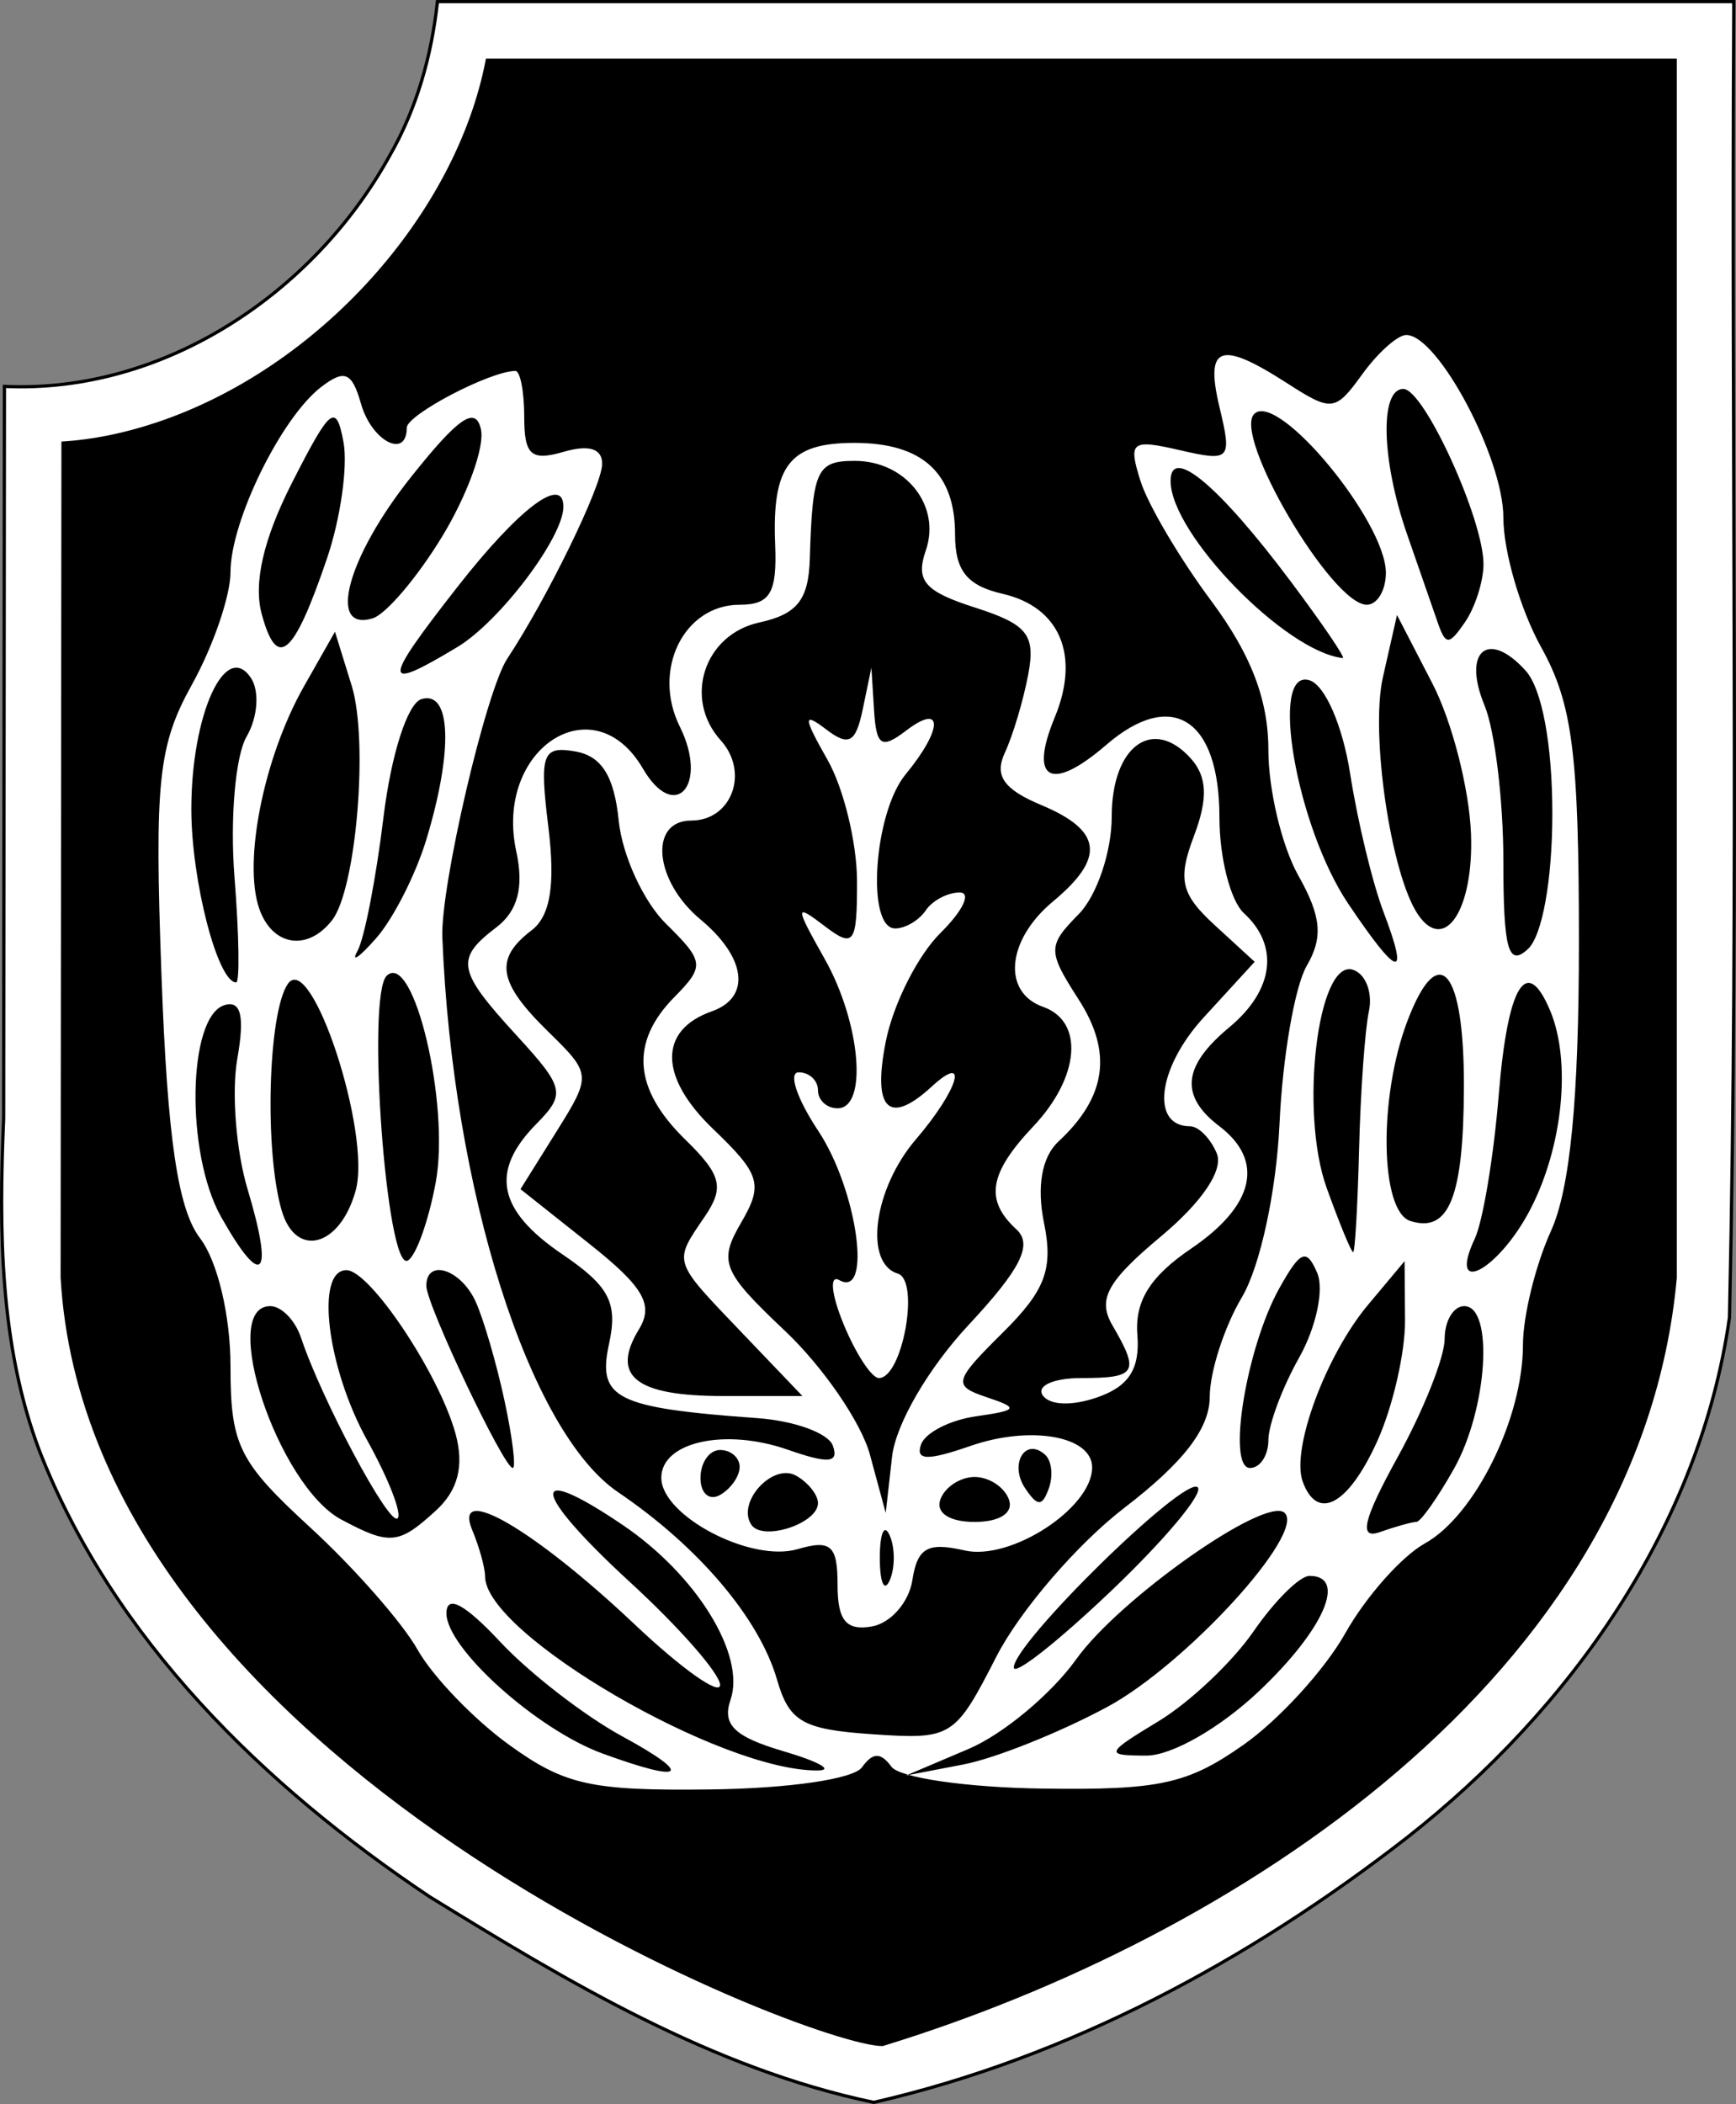 <?xml version="1.0" encoding="UTF-8" standalone="no"?>
<!-- Created with Inkscape (http://www.inkscape.org/) -->
<svg
   xmlns:dc="http://purl.org/dc/elements/1.1/"
   xmlns:cc="http://creativecommons.org/ns#"
   xmlns:rdf="http://www.w3.org/1999/02/22-rdf-syntax-ns#"
   xmlns:svg="http://www.w3.org/2000/svg"
   xmlns="http://www.w3.org/2000/svg"
   xmlns:sodipodi="http://sodipodi.sourceforge.net/DTD/sodipodi-0.dtd"
   xmlns:inkscape="http://www.inkscape.org/namespaces/inkscape"
   width="533.099"
   height="645.906"
   id="svg2163"
   sodipodi:version="0.32"
   inkscape:version="0.46"
   version="1.0"
   sodipodi:docbase="C:\Documents and Settings\Guillermo\Escritorio\escudos SS"
   sodipodi:docname="15th_SS_Division_Logo.svg"
   inkscape:output_extension="org.inkscape.output.svg.inkscape"
   sodipodi:modified="true">
  <rect width="100%" height="100%" fill="#808080" stroke="none"/>
  <defs
     id="defs2165">
    <inkscape:perspective
       sodipodi:type="inkscape:persp3d"
       inkscape:vp_x="0 : 329 : 1"
       inkscape:vp_y="0 : 1000 : 0"
       inkscape:vp_z="546 : 329 : 1"
       inkscape:persp3d-origin="273 : 219.33333 : 1"
       id="perspective11" />
    <inkscape:perspective
       id="perspective9"
       inkscape:persp3d-origin="372.04724 : 350.78739 : 1"
       inkscape:vp_z="744.09448 : 526.18109 : 1"
       inkscape:vp_y="0 : 1000 : 0"
       inkscape:vp_x="0 : 526.18109 : 1"
       sodipodi:type="inkscape:persp3d" />
    <inkscape:perspective
       id="perspective2435"
       inkscape:persp3d-origin="372.04724 : 350.78739 : 1"
       inkscape:vp_z="744.09448 : 526.18109 : 1"
       inkscape:vp_y="0 : 1000 : 0"
       inkscape:vp_x="0 : 526.18109 : 1"
       sodipodi:type="inkscape:persp3d" />
    <inkscape:perspective
       id="perspective2519"
       inkscape:persp3d-origin="372.04724 : 350.78739 : 1"
       inkscape:vp_z="744.09448 : 526.18109 : 1"
       inkscape:vp_y="0 : 1000 : 0"
       inkscape:vp_x="0 : 526.18109 : 1"
       sodipodi:type="inkscape:persp3d" />
    <inkscape:perspective
       id="perspective2466"
       inkscape:persp3d-origin="372.04724 : 350.78739 : 1"
       inkscape:vp_z="744.09448 : 526.18109 : 1"
       inkscape:vp_y="0 : 1000 : 0"
       inkscape:vp_x="0 : 526.18109 : 1"
       sodipodi:type="inkscape:persp3d" />
    <inkscape:perspective
       id="perspective2548"
       inkscape:persp3d-origin="372.04724 : 350.78739 : 1"
       inkscape:vp_z="744.09448 : 526.18109 : 1"
       inkscape:vp_y="0 : 1000 : 0"
       inkscape:vp_x="0 : 526.18109 : 1"
       sodipodi:type="inkscape:persp3d" />
    <inkscape:perspective
       id="perspective2628"
       inkscape:persp3d-origin="372.04724 : 350.78739 : 1"
       inkscape:vp_z="744.09448 : 526.18109 : 1"
       inkscape:vp_y="0 : 1000 : 0"
       inkscape:vp_x="0 : 526.18109 : 1"
       sodipodi:type="inkscape:persp3d" />
  </defs>
  <sodipodi:namedview
     id="base"
     pagecolor="#ffffff"
     bordercolor="#666666"
     borderopacity="1.0"
     inkscape:pageopacity="0.0"
     inkscape:pageshadow="2"
     inkscape:zoom="0.49497475"
     inkscape:cx="14.116809"
     inkscape:cy="498.00131"
     inkscape:document-units="px"
     inkscape:current-layer="layer1"
     showguides="true"
     inkscape:guide-bbox="true"
     width="546px"
     height="658px"
     inkscape:window-width="1280"
     inkscape:window-height="934"
     inkscape:window-x="0"
     inkscape:window-y="56"
     showgrid="false" />
  <g
     inkscape:label="Capa 1"
     inkscape:groupmode="layer"
     id="layer1"
     transform="translate(-6.451,-6.047)">
    <g
       id="g2634">
      <path
         id="path2308"
         d="M 538.872,8.547 C 538.062,142.528 540.485,276.559 537.547,410.506 C 528.448,474.732 488.598,530.941 438.402,570.263 C 390.044,607.847 334.718,637.707 274.778,651.453 C 225.164,641.076 181.099,614.591 138.446,588.367 C 87.512,554.35 41.163,509.278 18.531,451.356 C 6.32,418.95 6.117,383.629 7.566,349.391 C 7.646,274.484 7.732,199.578 7.809,124.672 C 56.797,126.926 102.78,95.989 125.996,54.047 C 134.397,39.473 138.988,23.209 140.778,6.547 C 273.476,6.547 406.174,6.547 538.872,6.547 L 538.872,7.547 L 538.872,8.547 z"
         style="fill:#ffffff;fill-opacity:1;fill-rule:evenodd;stroke:#000000;stroke-width:1px;stroke-linecap:butt;stroke-linejoin:miter;stroke-opacity:1" />
      <path
         id="rect2245"
         d="M 520.872,24.547 L 520.872,398.328 C 509.719,520.58 384.902,600.737 277.434,633.672 C 255.359,633.672 34.14,547.679 25.559,398.234 L 25.809,142.078 C 34.868,141.49 44.418,139.6 54.309,136.328 C 104.827,119.615 146.964,72.033 156.09,24.547 L 520.872,24.547 z"
         style="fill:#000000;fill-rule:evenodd;stroke:#000000;stroke-width:1px;stroke-linecap:butt;stroke-linejoin:miter;stroke-opacity:1" />
      <path
         id="path2472"
         d="M 162.807,541.7 C 151.993,533.889 139.336,520.736 134.681,512.473 C 130.026,504.209 115.196,487.329 101.726,474.962 C 79.75,454.786 77.233,449.7 77.233,425.451 C 77.233,409.947 73.25,393.204 67.889,386.178 C 61.07,377.239 57.871,355.507 56.047,305.731 C 53.858,245.955 55.012,234.897 65.391,216.207 C 71.905,204.478 77.233,188.951 77.233,181.702 C 77.233,165.997 92.85,134.166 105.153,124.792 C 112.314,119.335 114.548,120.302 117.327,130.059 C 120.576,141.465 131.355,147.086 131.355,137.374 C 131.355,133.36 157.041,119.925 164.713,119.925 C 166.211,119.925 167.437,126.303 167.437,134.099 C 167.437,145.761 169.569,147.652 179.464,144.769 C 187.36,142.468 191.446,143.762 191.359,148.537 C 191.235,155.357 174.448,189.761 162.219,208.259 C 155.658,218.182 141.668,278.254 142.289,293.832 C 145.385,371.423 168.898,445.603 196.274,464.146 C 221.001,480.894 239.621,502.861 245.073,521.716 C 248.803,534.616 252.966,536.991 274.389,538.44 C 298.762,540.089 299.669,539.52 312.432,514.592 C 319.624,500.546 337.298,480.006 351.709,468.947 C 369.958,454.942 377.923,444.585 377.948,434.826 C 377.969,427.118 382.418,413.359 387.835,404.25 C 393.421,394.856 398.419,371.729 399.381,350.821 C 400.313,330.544 404.065,308.828 407.717,302.563 C 412.817,293.814 412.223,287.381 405.155,274.833 C 400.093,265.847 395.952,248.507 395.952,236.299 C 395.952,220.837 390.62,206.934 378.378,190.477 C 368.713,177.484 358.942,160.924 356.666,153.679 C 352.865,141.582 353.853,140.811 368.758,144.245 C 384.268,147.819 384.811,147.239 380.973,131.194 C 376.406,112.108 381.062,110.417 401.68,123.675 C 415.448,132.529 416.489,132.404 424.799,120.915 C 429.585,114.297 435.656,108.883 438.29,108.883 C 448.017,108.883 468.115,146.668 468.115,164.956 C 468.115,175.343 473.334,193.239 479.712,204.725 C 489.354,222.087 491.31,237.37 491.31,295.347 C 491.31,343.298 488.626,370.983 482.719,383.962 C 477.994,394.344 474.128,410.067 474.128,418.904 C 474.128,441.454 459.363,471.333 444.004,479.86 C 436.87,483.822 425.871,496.235 419.562,507.446 C 413.252,518.657 399.133,534.102 388.186,541.768 C 371.048,553.769 362.475,555.624 326.492,555.119 C 303.298,554.793 282.694,551.804 280.191,548.402 C 276.903,543.932 274.459,543.977 271.171,548.567 C 268.572,552.194 248.821,555.083 224.566,555.383 C 187.972,555.835 179.901,554.047 162.807,541.7 z M 197.505,539.062 C 185.928,532.765 169.088,519.731 160.082,510.098 C 149.21,498.471 143.652,495.484 143.544,501.212 C 143.344,511.87 171.235,536.972 191.491,544.366 C 216.824,553.612 219.658,551.113 197.505,539.062 z M 246.998,543.639 C 231.996,539.223 228.15,535.497 230.771,527.916 C 235.538,514.127 220.37,489.532 197.618,474.155 C 168.193,454.268 169.527,463.847 200.089,491.906 C 215.205,505.783 227.572,519.915 227.572,523.31 C 227.572,526.705 215.798,518.361 201.407,504.767 C 170.394,475.47 145.248,460.893 151.491,475.83 C 153.646,480.987 155.41,487.359 155.41,489.99 C 155.41,507.667 228.021,549.973 257.64,549.553 C 262.601,549.483 257.812,546.822 246.998,543.639 z M 346.414,530.09 C 370.59,517.082 407.6,476.594 400.92,470.461 C 395.181,465.191 350.261,496.761 336.928,515.435 C 329.329,526.078 314.469,538.456 303.906,542.942 L 284.701,551.099 L 302.337,547.707 C 312.037,545.842 331.871,537.914 346.414,530.09 z M 393.051,525.235 C 412.998,506.379 420.253,489.823 408.57,489.823 C 405.587,489.823 397.861,497.487 391.401,506.855 C 384.941,516.222 371.821,528.628 362.246,534.423 C 345.822,544.363 345.608,544.961 358.474,544.996 C 366.255,545.016 381.102,536.532 393.051,525.235 z M 374.242,462.614 C 370.21,459.006 317.776,510.384 317.776,517.944 C 317.776,520.676 331.274,510.055 347.772,494.341 C 364.271,478.626 376.182,464.349 374.242,462.614 z M 140.381,469.707 C 147.106,463.533 149.016,456.032 146.356,446.243 C 141.377,427.926 120.063,395.969 112.824,395.969 C 103.182,395.969 106.861,425.967 119.237,448.253 C 125.802,460.075 129.985,470.838 128.533,472.171 C 125.952,474.541 105.284,435.86 98.877,416.672 C 97.103,411.358 92.861,407.01 89.449,407.01 C 73.443,407.01 91.786,462.143 111.248,472.529 C 126.196,480.506 128.904,480.244 140.381,469.707 z M 441.391,473.261 C 442.689,473.261 447.88,465.931 452.926,456.972 C 463.255,438.636 465.256,407.01 456.088,407.01 C 452.78,407.01 450.074,411.558 450.074,417.116 C 450.074,422.675 443.584,438.992 435.651,453.377 C 425.078,472.55 423.604,478.695 430.129,476.397 C 435.025,474.672 440.093,473.261 441.391,473.261 z M 429.333,448.594 C 434.126,438.064 437.987,421.294 437.913,411.328 L 437.779,393.208 L 426.574,406.592 C 413.545,422.152 402.887,450.954 406.487,460.87 C 410.968,473.21 420.449,468.116 429.333,448.594 z M 161.369,435.995 C 158.92,424.608 154.935,410.944 152.513,405.63 C 147.966,395.654 137.369,392.265 137.369,400.788 C 137.369,406.565 161.162,456.698 163.904,456.698 C 164.959,456.698 163.818,447.382 161.369,435.995 z M 395.952,448.143 C 395.952,443.437 400.207,432.033 405.407,422.8 C 410.608,413.568 413.105,401.89 410.957,396.85 C 407.673,389.146 405.823,389.884 399.332,401.489 C 389.182,419.635 383.13,456.698 390.317,456.698 C 393.416,456.698 395.952,452.848 395.952,448.143 z M 82.484,371.139 C 78.936,359.342 77.515,341.306 79.326,331.059 C 81.634,318.003 80.464,313.078 75.416,314.601 C 64.053,318.029 63.357,360.108 74.341,379.609 C 87.006,402.094 90.653,398.301 82.484,371.139 z M 140.267,368.957 C 144.665,345.058 133.493,297.926 125.238,305.552 C 118.858,311.446 125.146,396.731 131.687,393.02 C 134.237,391.573 138.097,380.745 140.267,368.957 z M 476.45,377.191 C 486.396,357.948 488.991,331.884 482.505,316.367 C 475.225,298.949 469.457,308.347 466.69,342.14 C 465.136,361.118 461.826,380.993 459.333,386.307 C 450.775,404.551 466.689,396.076 476.45,377.191 z M 115.692,371.46 C 120.516,353.814 102.033,297.658 94.836,308.096 C 88.758,316.913 87.601,359.362 92.942,377.644 C 97.289,392.525 110.949,388.813 115.692,371.46 z M 423.808,358.703 C 424.245,341.243 425.598,322.256 426.815,316.51 C 428.031,310.764 425.834,305.025 421.932,303.757 C 411.121,300.244 405.434,347.317 413.844,370.711 C 417.746,381.566 421.406,390.448 421.976,390.448 C 422.546,390.448 423.371,376.162 423.808,358.703 z M 455.996,339.705 C 456.102,303.505 448.199,294.312 438.633,319.507 C 429.72,342.979 430.242,377.916 439.55,380.878 C 451.444,384.664 455.896,373.516 455.996,339.705 z M 78.459,275.282 C 77.057,257.488 78.725,238.1 82.165,232.198 C 85.625,226.262 86.21,218.181 83.474,214.117 C 75.629,202.464 65.206,225.485 65.206,254.464 C 65.206,276.364 73.302,307.635 78.972,307.635 C 80.092,307.635 79.861,293.076 78.459,275.282 z M 137.391,263.723 C 145.657,236.405 145.001,217.887 135.866,220.671 C 131.596,221.973 126.558,237.668 124.205,257 C 121.926,275.721 118.343,294.151 116.242,297.956 C 114.141,301.761 116.708,300.02 121.945,294.087 C 127.182,288.155 134.133,274.491 137.391,263.723 z M 431.285,285.952 C 427.909,277.063 423.313,258.016 421.071,243.624 C 418.762,228.803 413.334,216.338 408.551,214.875 C 396.072,211.056 404.557,259.841 420.489,283.507 C 435.89,306.386 439.34,307.167 431.285,285.952 z M 483.149,255.759 C 483.149,234.524 479.958,217.469 474.95,211.929 C 463.41,199.163 455.42,205.929 462.331,222.616 C 465.512,230.297 468.115,251.824 468.115,270.452 C 468.115,297.548 469.618,302.942 475.632,297.421 C 480.053,293.361 483.149,276.206 483.149,255.759 z M 108.408,288.576 C 115.853,279.059 119.68,233.425 114.448,216.54 L 109.315,199.978 L 99.804,216.731 C 87.507,238.389 81.04,270.469 86.049,284.959 C 90.035,296.489 100.848,298.238 108.408,288.576 z M 458.175,262.089 C 457.67,248.308 452.349,227.539 446.352,215.936 L 435.448,194.84 L 431.116,213.971 C 427.193,231.295 433.552,274.407 441.847,286.729 C 450.045,298.908 459.029,285.351 458.175,262.089 z M 146.908,204.679 C 159.925,196.849 179.464,170.997 179.464,161.606 C 179.464,151.785 165.78,162.13 146.963,186.175 C 123.632,215.99 123.624,218.685 146.908,204.679 z M 106.829,177.598 C 111.026,165.289 113.319,149.14 111.924,141.712 C 109.662,129.672 107.949,131.028 96.142,154.209 C 87.337,171.496 84.219,185.049 86.841,194.64 C 91.56,211.899 96.595,207.606 106.829,177.598 z M 402.762,184.478 C 380.688,155.023 365.866,142.661 365.924,153.754 C 366.009,169.994 401.199,206.143 418.792,208.063 C 419.777,208.171 412.564,197.557 402.762,184.478 z M 462.009,179.386 C 462.141,165.721 443.762,125.446 437.394,125.446 C 430.072,125.446 430.654,147.446 438.577,170.169 C 442.175,180.491 446.38,192.593 447.92,197.062 C 450.386,204.217 451.39,204.217 456.319,197.062 C 459.398,192.593 461.958,184.638 462.009,179.386 z M 142.323,170.599 C 150.008,157.924 155.33,143.2 154.148,137.88 C 152.52,130.548 147.317,134.088 132.657,152.498 C 113.136,177.015 106.854,200.068 120.832,195.891 C 124.966,194.656 134.637,183.275 142.323,170.599 z M 432.033,181.883 C 432.033,166.196 399.052,126.28 391.682,133.046 C 384.698,139.459 415.405,191.696 426.158,191.696 C 429.39,191.696 432.033,187.28 432.033,181.883 z M 263.654,492.617 C 263.654,480.434 261.629,478.628 251.332,481.628 C 237.015,485.8 209.532,471.384 209.532,459.703 C 209.532,448.699 229.079,444.356 248.343,451.08 C 260.925,455.472 264.116,455.187 262.204,449.841 C 260.838,446.021 250.458,442.225 239.136,441.406 C 195.482,438.245 189.813,435.414 193.476,418.603 C 196.226,405.979 193.578,400.901 179.136,391.098 C 159.211,377.574 156.831,365.611 171.17,351.065 C 180.226,341.878 179.8,339.96 165.156,323.983 C 146.77,303.922 146.12,300.441 158.935,290.677 C 165.447,285.715 167.371,278.35 165,267.466 C 158.145,235.995 188.696,215.958 203.864,241.977 C 213.703,258.856 224.118,247.059 215.214,229.12 C 206.58,211.721 216.425,191.696 233.614,191.696 C 242.946,191.696 245.097,188.046 244.491,173.241 C 243.496,148.935 248.891,142.008 268.819,142.008 C 289.662,142.008 299.735,151.167 299.735,170.118 C 299.735,181.256 303.4,185.823 314.368,188.35 C 331.954,192.402 338.214,207.271 330.34,226.285 C 322.319,245.654 329.221,249.332 346.164,234.718 C 366.308,217.345 380.918,226.694 380.918,256.957 C 380.918,269.342 384.301,282.581 388.435,286.377 C 399.396,296.442 397.647,310.036 383.925,321.437 C 369.583,333.353 368.679,342.476 380.918,351.802 C 394.845,362.413 391.675,376.151 372.257,389.331 C 359.628,397.903 354.903,405.471 355.72,415.818 C 356.544,426.255 353.136,431.61 343.525,434.977 C 335.643,437.738 328.732,437.49 326.633,434.372 C 324.678,431.469 330.004,429.094 338.468,429.094 C 355.504,429.094 356.508,427.395 348.049,412.884 C 343.413,404.931 346.41,399.437 362.902,385.66 C 375.646,375.012 382.233,365.22 380.093,360.1 C 378.185,355.536 374.497,351.802 371.898,351.802 C 359.686,351.802 361.923,333.847 376.057,318.426 L 391.74,301.314 L 379.39,289.975 C 369.077,280.508 368.04,276 373.107,262.655 C 377.453,251.21 377.164,244.45 372.09,238.836 C 360.395,225.899 347.844,235.157 347.844,256.722 C 347.844,267.545 343.266,281.044 337.671,286.72 C 328.115,296.414 328.117,298.002 337.69,312.881 C 348.162,329.156 346.219,342.797 331.481,356.485 C 326.372,361.229 324.767,370.296 327.054,381.487 C 329.939,395.605 327.461,402.197 314.409,415.127 C 299.293,430.101 298.954,431.467 309.479,434.984 C 319.441,438.311 319.054,439.005 306.22,440.828 C 298.21,441.965 290.6,445.844 289.308,449.447 C 287.526,454.418 291.188,454.533 304.488,449.924 C 322.913,443.539 341.83,446.883 341.83,456.525 C 341.83,469.014 316.82,485.279 302.64,482.012 C 291.303,479.4 288.171,481.184 286.624,491.139 C 285.567,497.944 279.965,504.341 274.177,505.354 C 266.305,506.732 263.654,503.522 263.654,492.617 z M 279.663,477.401 C 277.995,473.606 276.63,476.711 276.63,484.302 C 276.63,491.894 277.995,494.999 279.663,491.204 C 281.332,487.408 281.332,481.197 279.663,477.401 z M 257.64,467.475 C 257.64,464.943 254.632,461.164 250.954,459.077 C 243.76,454.995 232.549,467.253 237.182,474.136 C 240.659,479.302 257.64,473.773 257.64,467.475 z M 316.272,466.36 C 314.894,462.564 310.159,459.459 305.749,459.459 C 301.339,459.459 296.603,462.564 295.225,466.36 C 293.734,470.465 297.998,473.261 305.749,473.261 C 313.499,473.261 317.763,470.465 316.272,466.36 z M 233.586,456.372 C 233.586,453.515 230.88,451.177 227.572,451.177 C 224.265,451.177 221.559,455.05 221.559,459.784 C 221.559,464.518 224.265,466.856 227.572,464.979 C 230.88,463.103 233.586,459.23 233.586,456.372 z M 303.878,412.809 C 319.927,395.596 323.668,388.128 318.583,383.459 C 308.772,374.452 310.117,366.274 323.789,351.802 C 338.025,336.733 339.43,319.603 326.796,315.152 C 314.095,310.677 315.589,294.6 329.803,282.791 C 345.959,269.368 344.945,261.022 326.206,253.184 C 314.639,248.345 311.737,244.173 315.03,237.115 C 317.476,231.872 320.702,221.075 322.2,213.121 C 324.503,200.894 321.979,197.718 305.862,192.56 C 290.351,187.596 287.537,184.326 290.757,175.01 C 295.499,161.295 284.566,147.529 268.931,147.529 C 257.233,147.529 255.962,150.299 255.129,177.599 C 254.745,190.213 251.257,194.603 239.599,197.148 C 222.658,200.847 216.225,220.55 227.784,233.336 C 236.617,243.108 231.165,257.947 218.741,257.947 C 205.624,257.947 207.346,276.503 221.559,288.312 C 235.635,300.007 237.142,312.249 225.031,316.516 C 208.631,322.293 208.792,336.686 225.434,352.633 C 239.982,366.574 240.894,369.63 234.024,381.415 C 227.019,393.432 228.216,396.376 247.531,414.636 C 259.188,425.656 270.912,442.733 273.584,452.586 L 278.442,470.5 L 280.397,453.198 C 281.521,443.257 291.51,426.074 303.878,412.809 z M 265.479,412.493 C 261.725,403.362 261.132,397.298 264.16,399.016 C 274.425,404.841 269.693,371.23 257.706,353.182 C 251.152,343.313 248.456,335.239 251.715,335.239 C 254.974,335.239 257.64,337.723 257.64,340.76 C 257.64,343.796 260.346,346.281 263.654,346.281 C 272.997,346.281 270.743,320.038 259.718,300.459 C 250.461,284.02 250.461,283.318 259.718,290.368 C 268.683,297.196 269.664,295.831 269.63,276.566 C 269.61,264.807 265.531,248.035 260.565,239.294 C 253.071,226.102 252.999,224.515 260.138,229.955 C 267.12,235.274 269.238,234.108 271.391,223.764 L 274.043,211.019 L 274.862,224.117 C 275.549,235.108 277.132,236.11 284.701,230.342 C 296.178,221.598 296.061,229.799 284.51,243.82 C 274.761,255.652 272.385,291.072 281.339,291.072 C 284.452,291.072 288.671,288.588 290.715,285.551 C 292.759,282.515 297.449,280.03 301.138,280.03 C 304.827,280.03 302.18,285.62 295.257,292.452 C 288.333,299.284 280.795,314.191 278.505,325.577 C 274.273,346.627 279.359,351.737 292.519,339.656 C 304.236,328.898 300.757,340.586 287.708,355.816 C 274.74,370.951 271.655,393.816 282.148,397.028 C 289.001,399.125 283.58,429.094 276.347,429.094 C 274.124,429.094 269.233,421.623 265.479,412.493 z M 327.423,452.672 C 321.31,447.06 316.266,455.51 321.281,462.96 C 325.07,468.588 326.487,468.592 328.523,462.982 C 329.916,459.146 329.421,454.507 327.423,452.672 z M 234.209,415.099 C 212.84,392.756 213.17,393.789 222.846,379.565 C 228.981,370.547 228.019,366.752 216.833,355.82 C 200.964,340.313 199.88,325.996 213.528,312.152 C 222.904,302.64 222.742,301.216 210.969,289.634 C 204.057,282.834 197.523,268.595 196.449,257.992 C 195.064,244.305 191.199,238.14 183.124,236.733 C 172.964,234.964 172.081,237.453 174.855,260.049 C 177.018,277.666 175.451,287.256 169.692,291.644 C 158.139,300.447 159.329,307.637 174.849,322.804 C 188.09,335.743 188.123,336.168 177.281,353.512 L 166.286,371.1 L 187.383,387.843 C 204.093,401.103 207.272,406.57 202.667,414.123 C 193.898,428.508 201.611,434.615 228.55,434.615 L 252.872,434.615 L 234.209,415.099 z"
         style="fill:#ffffff" />
    </g>
  </g>
</svg>
